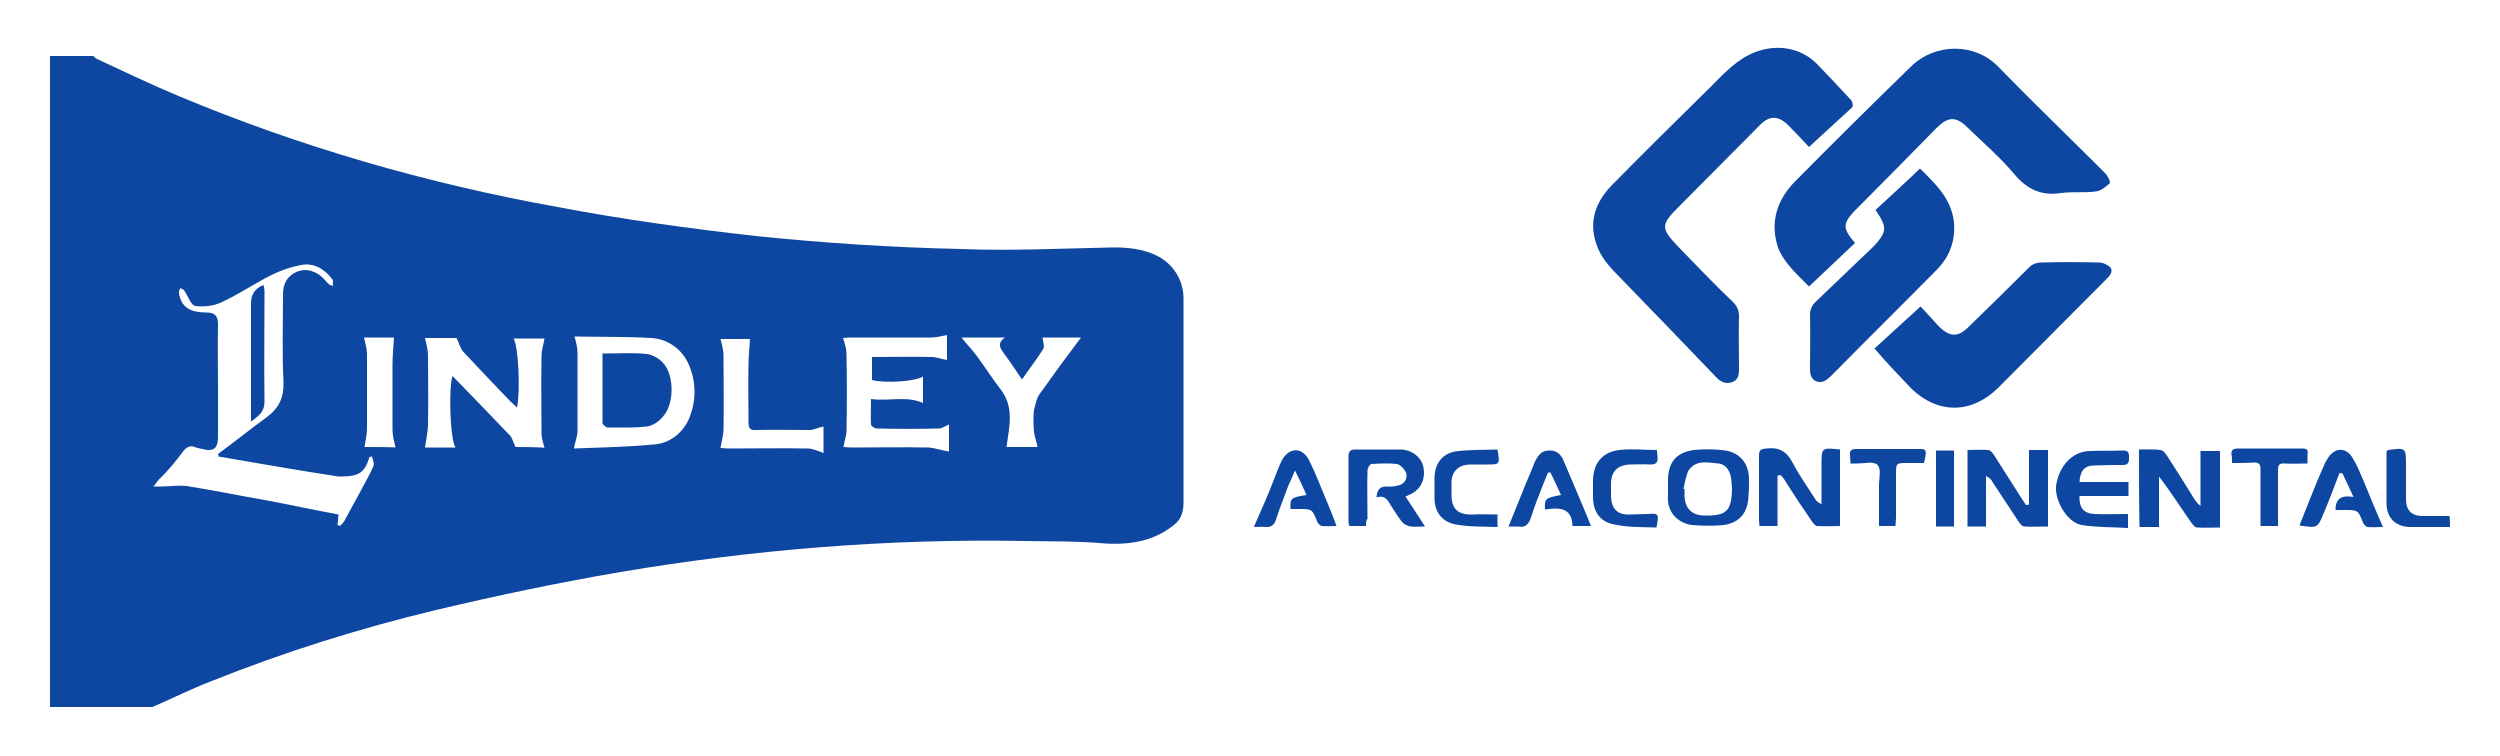 <?xml version="1.0" encoding="utf-8"?>
<!-- Generator: Adobe Illustrator 21.0.0, SVG Export Plug-In . SVG Version: 6.00 Build 0)  -->
<svg version="1.1" id="tele_x5F_2" xmlns="http://www.w3.org/2000/svg" xmlns:xlink="http://www.w3.org/1999/xlink" x="0px" y="0px"
	 viewBox="0 0 500 151.1" style="enable-background:new 0 0 500 151.1;" xml:space="preserve">
<style type="text/css">
	.st0{fill:#0D47A1;}
</style>
<g>
	<g>
		<path class="st0" d="M52.9,80.3c-0.1-7.4,0-14.7,0-22.1c0-0.3-0.1-0.8-0.2-1.2c-1.8,0.7-2.5,2-2.5,3.6c0,2.8,0,5.6,0,8.4
			c0,4.9,0,9.9,0,15.3C51.9,83.1,52.9,82.3,52.9,80.3z"/>
		<path class="st0" d="M222,49.5c-9.9,0.2-19.9,0.7-29.8,0.3c-13.7-0.3-27.5-1.2-41.1-2.6c-13.2-1.5-26.5-3.3-39.6-5.8
			c-26.1-4.7-51.4-12-75.8-22.2c-5.5-2.3-10.9-4.9-16.3-7.4c-0.2-0.1-0.5-0.3-0.7-0.6c-2.9,0-5.9,0-8.7,0c0,43.4,0,86.9,0,130.2
			h20.5c3.9-1.7,7.7-3.6,11.6-5.1c14.7-5.9,29.7-10.6,45.1-14.3c12.2-2.9,24.6-5.5,36.9-7.6c26.7-4.5,53.6-6.7,80.8-6.2
			c5.4,0.1,10.8,0,16.2,0.5c5.3,0.3,9.9-0.6,13.8-3.8c1.3-1,1.8-2.6,1.8-4.3V59.7c0-3.7-2.1-7-5.4-8.6
			C228.6,49.8,225.5,49.4,222,49.5z M74.7,93.2c-0.7,1.6-1.5,3-2.3,4.5c-1.2,2.2-2.4,4.4-3.6,6.6c-0.2,0.3-0.5,0.6-0.8,0.9
			c-0.1-0.1-0.3-0.1-0.5-0.2c0.1-0.7,0.1-1.3,0.2-2.1c-4.9-0.9-9.9-2-14.8-2.9c-5.2-0.9-10.5-2-15.6-2.8c-1.6-0.2-3.3,0.1-5.1,0.1
			c-0.3,0-0.7,0-1.5,0c0.7-0.9,1-1.4,1.5-1.8c1.6-1.6,3-3.3,4.4-5.2c0.8-1,1.5-1.3,2.6-0.8c0.3,0.1,0.8,0.2,1.3,0.3
			c2.1,0.6,3.1-0.1,3.1-2.3c0-3.5,0-6.8,0-10.2c0-4.1-0.1-8.3,0-12.4c0-1.7-0.6-2.4-2.3-2.4c-3.2,0-4.8-1-5.4-3.3
			c-0.1-0.3-0.1-0.6-0.1-0.9c0-0.2,0.2-0.5,0.3-0.7c0.2,0.2,0.6,0.2,0.8,0.6c0.7,1,1.3,2.9,2.2,3c1.6,0.2,3.6,0,5.1-0.7
			c3.5-1.6,6.7-3.8,10.1-5.5c1.8-0.9,3.8-1.6,5.9-2c2.6-0.5,4.7,0.8,6.3,2.9c0.2,0.2,0,0.8,0.1,1.3c-0.3-0.1-0.7-0.2-1-0.5
			s-0.6-0.7-0.8-0.9c-1.5-1.6-3.5-2.2-5.3-1.5c-2,0.8-2.9,2.4-2.9,4.5c0,5.9-0.2,11.7,0.1,17.6c0.1,3.1-0.9,5.2-3.3,7
			c-3.3,2.4-6.4,4.9-9.8,7.4c0.1,0.2,0.1,0.2,0.1,0.5c8.1,1.4,16.1,2.8,24,4c0.1,0,0.2,0,0.3,0c3.8,0,4.9-0.7,5.9-3.9
			c0.1,0,0.3-0.1,0.5-0.1C74.5,91.8,74.9,92.6,74.7,93.2z M72.9,89.4c0.2-1.3,0.5-2.5,0.5-3.8c0-4.9,0-9.9,0-14.8
			c0-1-0.3-2.1-0.6-3.3h6c-0.1,1.8-0.3,3.6-0.3,5.4c0,4.4,0,8.6,0,13c0,1.2,0.3,2.3,0.6,3.6C79,89.4,72.9,89.4,72.9,89.4z
			 M103.1,89.4c-0.5-1-0.7-2.1-1.4-2.6c-3.7-3.9-7.4-7.7-11.2-11.6c-0.8,2.3-0.5,12.7,0.6,14.3H85c0.2-1.4,0.5-2.8,0.6-4.3
			c0.1-4.7,0-9.4,0-14c0-1.2-0.3-2.3-0.6-3.6h6.3c0.6,1.2,0.8,2.2,1.4,2.8c3.1,3.3,6.3,6.7,9.4,9.9c0.3,0.3,0.8,0.7,1.3,1.2
			c0.7-3.1,0.3-12.3-0.7-13.8h6.2c-0.2,1.2-0.6,2.3-0.6,3.6c-0.1,5.2,0,10.2,0,15.4c0,0.9,0.3,1.7,0.6,2.9
			C108.9,89.4,103.1,89.4,103.1,89.4z M137.9,83.5c-1.2,3-3.9,5.2-7.2,5.4c-5.3,0.5-10.6,0.6-15.9,0.8c0-0.2,0.1-0.3,0.1-0.6
			c0.2-0.9,0.6-2,0.6-2.9c0-5.3,0-10.5,0-15.8c0-0.9-0.3-2-0.6-3.1c-0.1,0.1,0,0,0,0c5.2,0.1,10.2,0,15.4,0.3
			c3.3,0.2,6.2,2.3,7.5,5.4C139.3,76.6,139.2,80.2,137.9,83.5z M164.5,90.5c-1-0.3-2-0.8-2.9-0.8c-5.3-0.1-10.6,0-15.9,0
			c-0.7,0-1.3-0.1-1.6-0.1c0.2-1.4,0.6-2.5,0.6-3.7c0.1-4.9,0-9.9,0-14.8c0-1-0.3-2.2-0.6-3.3h5.9c-0.1,1.7-0.3,3.5-0.3,5.2
			c-0.1,3.8,0,7.6,0,11.4c0,1.3,0.3,1.7,1.6,1.6c3.6-0.1,7,0,10.6,0c0.9,0,1.7-0.5,2.8-0.7v5.3H164.5z M189.8,90.3
			c-1.4-0.2-2.8-0.7-4-0.8c-5.2-0.1-10.4,0-15.5,0c-0.7,0-1.3-0.1-1.6-0.1c0.2-1.3,0.6-2.3,0.6-3.3c0.1-5.1,0.1-10.2,0-15.3
			c0-1-0.3-2-0.7-3.2c0.3,0,0.9-0.1,1.6-0.1c5.4,0,10.7,0,16.1,0c1,0,2-0.3,3.1-0.5V72c-1.2-0.2-2.1-0.6-3-0.6c-3.9-0.1-7.9,0-12,0
			v4.6c2.6,0.7,8.7,0.3,10.2-0.7v5.3c-3.3-1.5-6.8-0.3-10.4-0.8c0,1.8-0.1,3.5,0,5.1c0,0.3,0.7,0.8,1.2,0.8c4.1,0.1,8.3,0.1,12.4,0
			c0.6,0,1.2-0.5,2-0.8C189.8,86.9,189.8,88.8,189.8,90.3z M208,78.7c-0.7,0.9-0.9,2.2-1.2,3.3c-0.2,1.5-0.1,2.9,0,4.4
			c0.1,0.9,0.5,1.8,0.7,3h-6.2c0.5-4,1.7-7.9-1.3-11.7c-1.6-2.1-3.1-4.4-4.7-6.6c-0.9-1.2-2-2.3-3-3.6h8.7c-1.7,1.2-0.9,2.2-0.2,3.2
			c1.2,1.6,2.3,3.3,3.6,5.2c1.5-2.2,3-4.1,4.3-6.2c0.2-0.5-0.1-1.4-0.2-2.2h7.7C213.4,71.2,210.7,74.9,208,78.7z"/>
		<path class="st0" d="M129.4,70.8c-2.9-0.3-5.8-0.1-8.9-0.1c0,4.7,0,9.3,0,13.9c0,0.3,0.7,0.9,1,0.9c2.6,0,5.3,0.1,7.8-0.2
			c1.2-0.1,2.5-1,3.3-2c2.2-2.4,2.3-7.9,0.2-10.5C132.2,72,130.8,71,129.4,70.8z"/>
	</g>
	<g>
		<path class="st0" d="M250.9,105.1c1.4-3.2,2.8-6.3,4-9.5c0.5-1.2,0.9-2.4,1.5-3.6c1.5-2.6,4-2.6,5.4,0c1.4,2.8,2.5,5.8,3.7,8.6
			c0.6,1.5,1.2,2.9,1.8,4.6c-1.2,0-2.1,0.1-2.9,0c-0.5-0.1-0.9-0.6-1-1c-1-2.4-1-2.4-3.6-2.4c-0.6,0-1.2,0-1.7,0
			c-0.1-2.1,0-2.3,3.2-2.8c-0.7-1.6-1.4-3.1-2.3-4.9c-0.6,1.4-1,2.3-1.4,3.2c-0.8,2.2-1.7,4.4-2.4,6.6c-0.3,1-0.9,1.6-2.1,1.5
			c-0.8-0.1-1.6,0-2.4,0C250.9,105.3,250.9,105.2,250.9,105.1z"/>
		<path class="st0" d="M490,105.4c-2.6,0-5.3,0-7.9,0c-2.9,0-4.8-1.8-4.8-4.7c0-3.5,0-7,0-10.4c0.2-0.2,0.2-0.2,0.3-0.3
			c3.6-0.5,3.6-0.5,3.6,3.2c0,2.2,0,4.5,0,6.7s1.2,3.3,3.3,3.3c1.8,0,3.6,0,5.4,0C490,103.9,490,104.7,490,105.4z"/>
		<path class="st0" d="M361.8,29.4c-1.5-1.6-2.8-3-4.1-4.3c-2-2-3.8-2.1-5.8,0c-5.4,5.4-10.7,10.8-16.1,16.2
			c-3.7,3.7-3.7,4.3-0.1,8.1c3.6,3.7,7.1,7.4,10.8,10.9c0.9,0.9,1.3,1.7,1.3,3c-0.1,3.5,0,6.8,0,10.2c0,1.2,0,2.4-1.3,2.9
			s-2.4,0-3.3-1c-6.3-6.6-12.7-13.2-19.1-19.8c-2.1-2.1-4-4.1-4.9-7c-1.5-4.6,0.1-8.4,3.2-11.6c6.6-6.7,13.1-13.1,19.8-19.7
			c2.6-2.6,5.2-5.5,8.9-6.9c4.5-1.7,9.3-0.8,12.5,2.6c2.2,2.3,4.4,4.6,6.6,7c0.3,0.3,0.5,1.3,0.2,1.5
			C367.6,24.1,364.8,26.6,361.8,29.4z"/>
		<path class="st0" d="M371,48.6c-3.1,2.9-6.1,5.8-9.2,8.7c-2.2-2.3-4.9-4.5-6.2-7.8c-1.7-5.2-0.1-9.7,3.5-13.3
			c7.6-7.7,15.3-15.3,23.1-22.9c4.8-4.7,12.7-4.8,17.4,0c7,7.2,14.3,14.2,21.4,21.3c0.5,0.5,1.2,1.8,0.9,2.1
			c-0.8,0.7-1.7,1.5-2.8,1.6c-2.3,0.3-4.6,0-6.8,0.3c-3.9,0.6-6.7-0.6-9.3-3.6c-2.9-3.5-6.3-6.4-9.5-9.5c-2.3-2.3-3.9-2.2-6.2,0.1
			c-5.5,5.6-11,11.2-16.6,16.8C368.5,44.8,368.6,45.8,371,48.6z"/>
		<path class="st0" d="M374.9,69.7c3.1-2.8,6-5.5,9.2-8.4c1,1,2.3,2.5,3.6,3.9c2.3,2.3,3.9,2.3,6.1,0.1c4-3.9,8.1-7.9,12.1-11.9
			c0.6-0.6,1.5-0.9,2.3-0.9c3.9-0.1,7.7-0.1,11.6,0c0.8,0,1.8,0.5,2.3,1c0.6,0.9-0.2,1.7-0.9,2.4c-7.1,7.1-14.3,14.4-21.4,21.5
			c-5.8,5.8-13,5.4-18.4-0.6C379.4,74.7,377.2,72.4,374.9,69.7z"/>
		<path class="st0" d="M375.1,42c3-2.8,5.9-5.4,8.9-8.3c3,3,6.3,6,6.8,10.8c0.3,3.7-0.9,6.8-3.3,9.3c-7,7.1-14.2,14.2-21.2,21.3
			c-0.8,0.8-1.7,1.6-3,1.2c-1.3-0.6-1.3-1.7-1.3-2.9c0-3.5,0.1-6.8,0-10.2c0-1.3,0.3-2.1,1.3-3c3.9-3.7,7.7-7.4,11.5-11
			C377.4,46.3,377.5,45.5,375.1,42z"/>
		<path class="st0" d="M427.8,89.9c1.5,0,2.9-0.1,4.3,0.1c0.6,0.1,1,0.7,1.4,1.3c1.8,2.8,3.6,5.6,5.3,8.4c0.3,0.5,0.7,1,1.3,1.5
			c0-3.7,0-7.2,0-11c1.4,0,2.5,0,3.9,0c0,5.1,0,10.1,0,15.3c-1.5,0-3.1,0.1-4.6,0c-0.5,0-0.9-0.7-1.3-1.2c-2.1-3-4-6-6.3-9
			c0,3.3,0,6.7,0,10.1c-1.4,0-2.6,0-3.9,0C427.8,100.2,427.8,95.2,427.8,89.9z"/>
		<path class="st0" d="M355.5,95.1c0,3.3,0,6.7,0,10.1c-1.3,0-2.3,0-3.6,0c0-0.3-0.1-0.8-0.1-1.2c0-4.3,0-8.5,0-12.8
			c0-1.2,0.3-1.4,1.5-1.5c2.4-0.3,4,0.5,5.2,2.8c1.3,2.5,3,4.9,4.6,7.4c0.2,0.3,0.6,0.7,1.2,0.9c0-2.1,0-4,0-6.1c0-0.6,0-1.2,0-1.7
			c0-3.5,0-3.5,3.7-3.1c0,5.1,0,10,0,15.3c-1.5,0-3,0.1-4.6,0c-0.3,0-0.8-0.6-1-0.9c-2-2.9-3.8-5.6-5.6-8.5
			c-0.2-0.3-0.5-0.6-0.7-0.8C355.7,95.1,355.6,95.1,355.5,95.1z"/>
		<path class="st0" d="M405.8,100.9c0-3.6,0-7.1,0-10.9c1.3,0,2.4,0,3.8,0c0,2.5,0,4.9,0,7.5s0,5.1,0,7.8c-1.6,0-3.1,0.1-4.7,0
			c-0.5,0-0.9-0.6-1.2-1c-1.7-2.6-3.5-5.3-5.2-7.9c-0.2-0.5-0.6-0.8-1.3-1.2c0,3.3,0,6.7,0,10.1c-1.4,0-2.5,0-3.7,0
			c0-5.1,0-10.1,0-15.3c1.4,0,2.8-0.1,4.1,0c0.5,0,0.9,0.6,1.2,1c1.8,2.9,3.6,5.6,5.4,8.5c0.3,0.5,0.7,1,1,1.5
			C405.6,101,405.7,100.9,405.8,100.9z"/>
		<path class="st0" d="M273.2,105.2c-1.2,0-2.2,0-3.3,0c-0.1-0.2-0.2-0.5-0.2-0.7c0-4.5,0-8.9,0-13.3c0-1,0.5-1.3,1.4-1.3
			c3,0,6,0,9,0c2.1,0,4,1.4,4.5,3.2c0.6,2.3-0.2,4.5-2.2,5.6c-0.3,0.2-0.7,0.3-1.3,0.6c1.3,2,2.5,3.8,3.9,6c-1.2,0-2.1,0.1-2.9,0
			c-0.6-0.1-1.3-0.5-1.6-0.8c-0.8-1-1.5-2.1-2.2-3.2c-0.7-1.2-1.3-2.4-3-1.8c0.1-1.6,0.7-2.3,2.3-2.2c0.8,0.1,1.6-0.1,2.4-0.3
			c1.2-0.5,1.5-1.6,1.2-2.5c-0.3-0.7-1.2-1.6-1.8-1.7c-1.7-0.2-3.5-0.1-5.1,0c-0.3,0-0.8,0.8-0.8,1.3c-0.1,3.2,0,6.4,0,9.7
			C273.2,104,273.2,104.6,273.2,105.2z"/>
		<path class="st0" d="M415.9,96.4c3.3,0,6.4,0,9.8,0c0,0.9,0,1.7,0,2.8c-3.3,0-6.6,0-9.8,0c-0.1,2.3,0.8,3.5,3,3.6s4.4,0,6.7,0
			c0,0.8,0,1.6,0,2.8c-3.1-0.2-6.2-0.1-9.3-0.6c-2.8-0.5-5.3-4.7-5.1-7.7c0.5-4,3.2-7,6.7-7.1c2.2-0.1,4.5,0,6.7-0.1
			c0.9,0,1.2,0.3,1.2,1.2c0,0.8,0.1,1.7-1.2,1.7c-2,0-3.8,0-5.8,0.1C416.9,93.1,416,94.2,415.9,96.4z"/>
		<path class="st0" d="M467.9,94.6c-1,2.6-2,5.3-3.1,7.9c-1.3,3.2-1.3,3.1-4.9,2.6c0.7-1.8,1.4-3.6,2.1-5.3c0.9-2.3,1.8-4.5,2.8-6.7
			c0.2-0.6,0.5-1,0.8-1.5c1.3-2.1,3.5-2.2,4.8-0.2c0.9,1.4,1.5,2.9,2.2,4.5c1.3,3.1,2.5,6.2,4,9.5c-1.2,0-2.2,0.1-3.1,0
			c-0.3,0-0.8-0.6-0.9-0.9c-1-2.5-1-2.5-3.7-2.5c-0.6,0-1.2,0-1.8,0c0-2.4,1.3-3,3.6-2.6c-0.8-1.8-1.5-3.2-2.2-4.7
			C468.1,94.6,468,94.6,467.9,94.6z"/>
		<path class="st0" d="M301.7,105.3c1.3-3.1,2.4-6,3.6-8.9c0.6-1.4,1.2-2.8,1.7-4.1c0.6-1.2,1.3-2.2,2.8-2.2c1.5-0.1,2.4,0.8,2.9,2
			c1.8,4.3,3.7,8.6,5.5,13.1c-1.4,0-2.4,0-3.7,0c-0.1-3.8-2.8-3.7-5.5-3.3c-0.1-2.2,0-2.3,3.2-2.9c-0.7-1.6-1.4-3-2.1-4.5
			c-0.1,0-0.2,0-0.5,0c-0.3,0.7-0.6,1.5-0.9,2.2c-0.9,2.3-1.8,4.5-2.5,6.8c-0.5,1.4-1.2,2.1-2.6,1.8
			C303.2,105.3,302.6,105.3,301.7,105.3z"/>
		<path class="st0" d="M331.3,105.5c-2.8-0.1-5.6,0-8.4-0.6c-2.9-0.5-4.3-2.6-4.3-5.5c0-1,0-2.1,0-3.1c0-3.6,1.8-5.9,5.3-6.3
			c2.4-0.3,4.9,0,7.5,0c0,0.6,0.1,0.9,0.1,1.4c0.1,1-0.2,1.5-1.4,1.5c-1.4-0.1-2.8,0-4.1,0c-2.5,0.1-3.8,1.4-3.8,3.9
			c0,0.8,0,1.6,0,2.5c0.1,2.5,1.3,3.7,3.8,3.6c1.2,0,2.3-0.1,3.5-0.1C331.8,102.6,331.8,102.8,331.3,105.5z"/>
		<path class="st0" d="M299.5,89.9c0.5,3,0.5,3-2.1,3c-1.2,0-2.3,0-3.5,0c-2.2,0.1-3.6,1.4-3.6,3.6c0,0.8,0,1.6,0,2.5
			c0,2.9,1.4,4,4.3,3.9c1.6-0.1,3.2,0,4.9,0c0,0.8,0,1.5,0,2.5c-2.8-0.1-5.5,0-8.3-0.5c-2.8-0.5-4.3-2.5-4.3-5.3c0-1.3,0-2.5,0-3.9
			c0-2.8,1.4-4.9,4.1-5.4C293.8,89.9,296.6,90,299.5,89.9z"/>
		<path class="st0" d="M446.4,92.6c0-0.7,0-1.2-0.1-1.6c-0.1-0.9,0.2-1.3,1.3-1.3c4.3,0,8.6,0,12.9,0c0.8,0,1.2,0.2,1,1.2
			c0,0.5,0,1,0,1.8c-1.6,0-3,0.1-4.5,0c-1.2-0.1-1.4,0.3-1.4,1.4c0,3.1,0,6.3,0,9.4c0,0.6,0,1.2,0,1.7c-1.2,0-2.2,0-3.5,0
			c0-2.3,0-4.6,0-6.9c0-1.5,0-2.9,0-4.4c0-1-0.2-1.4-1.3-1.4C449.4,92.6,448,92.6,446.4,92.6z"/>
		<path class="st0" d="M384.8,92.6c-1.2,0-2.2,0-3.3,0c-2.3,0-2.3,0-2.3,2.4c0,2.9,0,5.6,0,8.5c0,0.6-0.1,1.2-0.1,1.7
			c-1.2,0-2.2,0-3.3,0c0-2.8,0-5.4,0-8.1c0-1.4,0.5-3.3-0.3-4.1c-0.7-0.8-2.6-0.3-4.1-0.3c-0.3,0-0.7,0-1.3,0c0-0.7-0.1-1.2-0.1-1.7
			c-0.1-0.8,0.2-1.2,1.2-1.2c4.3,0,8.5,0,12.8,0C385.3,89.8,385.4,90.1,384.8,92.6z"/>
		<path class="st0" d="M390.8,105.3c-1.2,0-2.3,0-3.6,0c0-2.6,0-5.1,0-7.6s0-4.9,0-7.6c1.3,0,2.3,0,3.6,0
			C390.8,95.1,390.8,100,390.8,105.3z"/>
		<path class="st0" d="M349.8,95.9c0-3.1-1.7-5.3-4.7-5.8c-2.1-0.3-4.3-0.3-6.3-0.1c-3.6,0.5-5.2,2.5-5.2,6.1c0,0.5,0,1,0,1.5
			s0,1,0,1.5c-0.3,3.6,2.3,5.6,4.8,5.9c2.2,0.2,4.4,0.2,6.4,0c3.2-0.5,4.8-2.5,4.9-5.9C349.8,98.2,349.8,97,349.8,95.9z
			 M340.9,103.1c-2.5,0-3.9-1.4-4-3.9c0-0.5,0-0.9,0-1.4c-0.1,0-0.2,0-0.2-0.1c0.3-1.3,0.5-2.6,1-3.6c1.5-2.2,3.8-1.6,6-1.4
			c1.6,0.2,2.5,1.6,2.6,3.7c0,0.5,0.1,0.9,0.1,1.4C346.3,102.2,345.3,103.2,340.9,103.1z"/>
	</g>
</g>
</svg>
